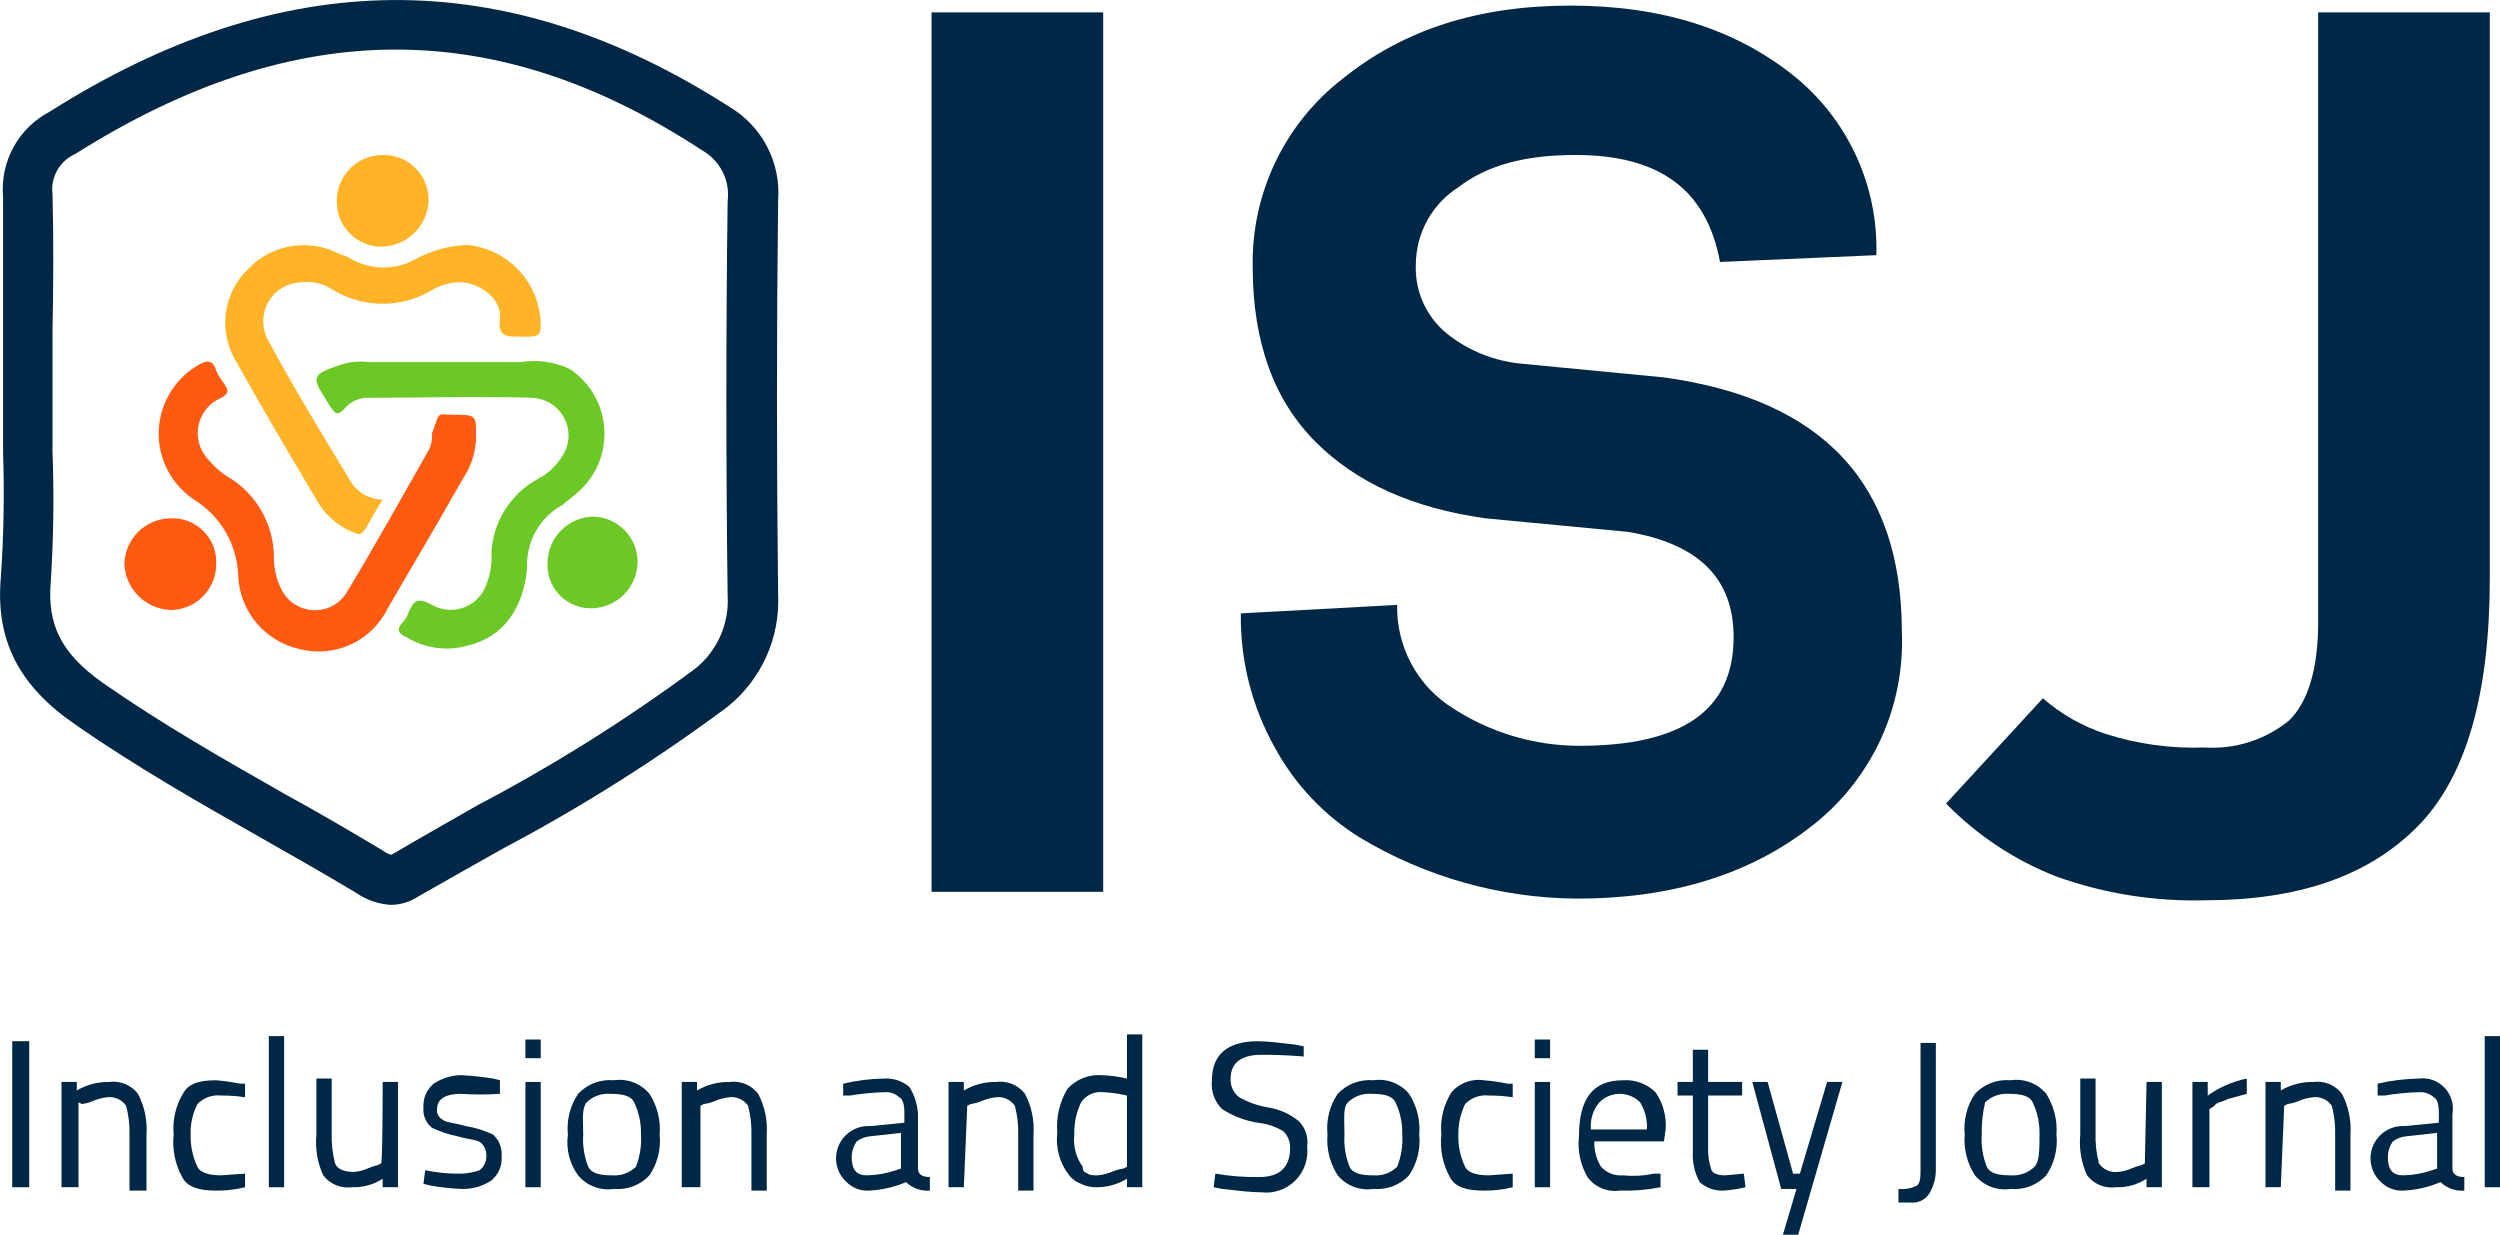 <svg width="164" height="81" viewBox="0 0 164 81" fill="none" xmlns="http://www.w3.org/2000/svg">
<g clip-path="url(#clip0_4727_3144)">
<path d="M25.673 59.361C24.836 59.317 24.029 59.039 23.343 58.559C21.336 57.356 19.241 56.164 17.223 55.017C13.121 52.69 8.885 50.284 4.883 47.489C1.182 44.938 -0.301 41.92 0.056 37.866C0.245 35.134 0.293 32.395 0.201 29.658C0.201 28.544 0.201 27.364 0.201 26.206C0.201 24.713 0.201 23.221 0.201 21.751C0.201 18.844 0.201 15.837 0.201 12.897C0.105 11.771 0.343 10.642 0.886 9.652C1.43 8.661 2.254 7.853 3.255 7.328C18.527 -2.328 33.108 -2.439 47.845 7.005C48.903 7.631 49.764 8.541 50.329 9.632C50.895 10.723 51.142 11.951 51.044 13.175C50.944 21.695 50.944 30.382 51.044 38.991C51.112 40.4 50.845 41.805 50.264 43.091C49.682 44.377 48.803 45.506 47.7 46.386C43.048 49.842 38.14 52.94 33.019 55.652C31.179 56.688 29.329 57.724 27.445 58.804C26.919 59.153 26.304 59.346 25.673 59.361ZM25.962 3.252C19.107 3.252 12.173 5.535 4.916 10.113C4.421 10.335 4.011 10.711 3.746 11.184C3.481 11.657 3.375 12.203 3.445 12.741C3.523 15.792 3.5 18.833 3.445 21.762C3.445 23.243 3.445 24.724 3.445 26.217C3.445 27.33 3.445 28.444 3.445 29.625C3.55 32.457 3.513 35.293 3.333 38.122C3.077 41.018 4.036 42.878 6.756 44.804C10.635 47.511 14.804 49.883 18.839 52.177C20.89 53.291 22.997 54.538 25.059 55.763C25.239 55.904 25.443 56.01 25.661 56.075L25.795 56.008C27.679 54.895 29.541 53.848 31.369 52.801C36.322 50.196 41.07 47.217 45.571 43.891C46.294 43.322 46.868 42.585 47.245 41.745C47.621 40.906 47.789 39.987 47.733 39.069C47.622 30.427 47.622 21.729 47.733 13.197C47.818 12.536 47.703 11.865 47.403 11.27C47.103 10.674 46.632 10.182 46.05 9.856C39.283 5.424 32.662 3.252 25.962 3.252Z" fill="#002745"/>
<path d="M72.369 58.503H61.11V0.813H72.369V58.503Z" fill="#002745"/>
<path d="M124.761 41.463C124.865 43.925 124.372 46.375 123.323 48.605C122.275 50.835 120.704 52.779 118.742 54.271C114.729 57.389 109.601 58.949 103.47 58.949C98.439 58.919 93.51 57.534 89.201 54.939C86.861 53.49 84.939 51.455 83.627 49.037C82.123 46.351 81.354 43.316 81.398 40.238L91.654 39.681C91.623 41.035 91.947 42.374 92.592 43.565C93.237 44.757 94.181 45.76 95.332 46.475C97.789 48.067 100.653 48.918 103.581 48.925C110.381 48.925 113.725 46.586 113.725 41.797C113.725 37.9 111.384 35.672 106.814 34.892L97.45 34.002C92.657 33.333 88.978 31.663 86.303 28.99C83.627 26.317 82.178 22.53 82.178 17.519C82.129 15.14 82.637 12.783 83.663 10.637C84.689 8.49 86.204 6.613 88.087 5.157C92.1 1.927 97.004 0.368 103.024 0.368C109.044 0.368 113.837 1.927 117.627 4.934C119.391 6.344 120.802 8.145 121.75 10.194C122.698 12.242 123.156 14.483 123.089 16.739L112.834 17.184C111.942 12.396 108.821 10.168 103.358 10.168C100.014 10.168 97.562 10.836 95.667 12.284C94.823 12.823 94.126 13.564 93.64 14.438C93.153 15.313 92.892 16.295 92.88 17.296C92.836 18.16 92.995 19.023 93.343 19.816C93.691 20.609 94.22 21.309 94.886 21.862C96.321 23.015 98.068 23.713 99.903 23.867L109.155 24.758C119.634 26.206 124.761 31.774 124.761 41.463Z" fill="#002745"/>
<path d="M163.331 0.813V37.9C163.331 45.584 161.771 51.041 158.538 54.271C155.305 57.501 150.735 59.06 144.604 59.06C141.302 59.143 138.014 58.614 134.905 57.501C132.176 56.438 129.706 54.805 127.66 52.712L134.014 45.807C135.216 46.857 136.619 47.653 138.138 48.146C140.226 48.814 142.413 49.115 144.604 49.036C146.62 49.169 148.612 48.532 150.177 47.255C151.404 46.029 152.072 43.913 152.072 40.795V0.813H163.331Z" fill="#002745"/>
<path d="M0.802 77.882V68.304H1.917V77.882H0.802Z" fill="#002745"/>
<path d="M5.15 77.882H4.035V70.977H5.039V71.534C5.68 71.156 6.413 70.963 7.157 70.977C7.513 70.928 7.876 70.975 8.209 71.111C8.542 71.248 8.833 71.471 9.052 71.756C9.481 72.579 9.674 73.504 9.609 74.429V78.104H8.494V74.429C8.512 73.791 8.437 73.153 8.271 72.536C8.137 72.34 7.952 72.185 7.736 72.087C7.52 71.989 7.281 71.951 7.045 71.979C6.739 72.013 6.439 72.088 6.153 72.202C5.905 72.313 5.643 72.388 5.373 72.424L5.15 72.313V77.882Z" fill="#002745"/>
<path d="M14.18 70.865C14.704 70.907 15.225 70.982 15.74 71.088H16.075V71.979C15.558 71.9 15.036 71.863 14.514 71.868C14.229 71.834 13.939 71.866 13.668 71.963C13.397 72.059 13.153 72.218 12.953 72.424C12.636 73.044 12.483 73.734 12.507 74.429C12.486 75.16 12.639 75.885 12.953 76.545C13.176 76.991 13.845 77.102 14.514 77.102L16.075 76.991V77.882C15.455 78.037 14.818 78.112 14.18 78.104C13.065 78.104 12.284 77.882 11.95 77.213C11.483 76.364 11.289 75.392 11.393 74.429C11.303 73.453 11.538 72.474 12.062 71.645C12.396 71.088 13.065 70.865 14.18 70.865Z" fill="#002745"/>
<path d="M17.635 77.882V67.97H18.638V77.882H17.635Z" fill="#002745"/>
<path d="M25.104 70.977H26.107V77.882H25.104V77.325C24.509 77.713 23.808 77.907 23.097 77.882C22.741 77.93 22.378 77.884 22.045 77.747C21.712 77.61 21.421 77.388 21.202 77.102C20.821 76.266 20.668 75.344 20.756 74.429V70.754H21.76V74.318C21.736 74.993 21.811 75.669 21.983 76.322C22.094 76.657 22.54 76.879 23.209 76.879C23.517 76.858 23.819 76.783 24.101 76.657C24.317 76.564 24.541 76.49 24.769 76.434L24.992 76.322C25.104 76.545 25.104 70.977 25.104 70.977Z" fill="#002745"/>
<path d="M30.232 71.756C29.228 71.756 28.671 72.09 28.671 72.758C28.654 72.891 28.676 73.025 28.736 73.144C28.796 73.263 28.889 73.361 29.005 73.427C29.228 73.65 29.786 73.65 30.566 73.872C31.184 73.974 31.784 74.161 32.349 74.429C32.547 74.612 32.7 74.837 32.797 75.088C32.893 75.339 32.931 75.609 32.907 75.877C32.926 76.171 32.876 76.466 32.76 76.737C32.643 77.008 32.465 77.247 32.238 77.436C31.646 77.83 30.943 78.025 30.232 77.993C29.559 77.962 28.888 77.888 28.225 77.77L27.779 77.659L27.891 76.768C28.66 76.929 29.445 77.004 30.232 76.991C30.649 76.981 31.063 76.906 31.458 76.768C31.596 76.664 31.709 76.53 31.786 76.375C31.863 76.22 31.904 76.05 31.904 75.877C31.917 75.713 31.894 75.548 31.837 75.394C31.779 75.24 31.687 75.101 31.569 74.986C31.346 74.763 30.789 74.763 30.009 74.54C29.43 74.425 28.869 74.238 28.337 73.984C28.139 73.825 27.985 73.62 27.888 73.386C27.79 73.153 27.753 72.899 27.779 72.647C27.76 72.353 27.81 72.058 27.927 71.787C28.043 71.516 28.221 71.277 28.448 71.088C28.977 70.737 29.596 70.544 30.232 70.531C30.941 70.567 31.648 70.641 32.349 70.754L32.795 70.865V71.756C31.942 71.813 31.085 71.813 30.232 71.756Z" fill="#002745"/>
<path d="M34.468 69.418V68.192H35.471V69.418H34.468ZM34.468 77.882V70.977H35.471V77.882H34.468Z" fill="#002745"/>
<path d="M37.254 74.429C37.159 73.487 37.396 72.542 37.923 71.756C38.22 71.44 38.585 71.195 38.991 71.04C39.396 70.886 39.832 70.826 40.264 70.865C40.698 70.8 41.142 70.848 41.552 71.004C41.962 71.16 42.325 71.419 42.605 71.756C43.117 72.549 43.352 73.489 43.274 74.429C43.369 75.371 43.133 76.316 42.605 77.102C42.309 77.419 41.943 77.663 41.538 77.818C41.132 77.972 40.697 78.032 40.264 77.993C39.83 78.058 39.387 78.01 38.977 77.854C38.567 77.698 38.204 77.439 37.923 77.102C37.361 76.332 37.121 75.373 37.254 74.429ZM38.258 74.429C38.211 75.15 38.325 75.873 38.592 76.545C38.815 76.991 39.372 77.102 40.153 77.102C40.438 77.125 40.724 77.087 40.993 76.991C41.262 76.895 41.508 76.743 41.713 76.545C41.98 75.873 42.094 75.15 42.048 74.429C42.069 73.698 41.916 72.973 41.602 72.313C41.379 71.868 40.822 71.756 40.041 71.756C39.757 71.733 39.47 71.771 39.201 71.867C38.932 71.963 38.687 72.115 38.481 72.313C38.146 72.758 38.258 73.427 38.258 74.429Z" fill="#002745"/>
<path d="M45.838 77.882H44.723V70.977H45.726V71.534C46.367 71.156 47.1 70.963 47.844 70.977C48.201 70.928 48.564 70.975 48.897 71.111C49.23 71.248 49.52 71.471 49.739 71.756C50.169 72.579 50.362 73.504 50.297 74.429V78.104H49.294V74.429C49.311 73.791 49.236 73.153 49.071 72.536C48.936 72.34 48.751 72.185 48.535 72.087C48.319 71.989 48.08 71.951 47.844 71.979C47.538 72.013 47.239 72.088 46.953 72.202C46.705 72.313 46.442 72.388 46.172 72.424L45.949 72.536V77.882H45.838Z" fill="#002745"/>
<path d="M60.218 73.093V76.656C60.218 76.991 60.441 77.213 60.998 77.213V78.104C60.714 78.127 60.427 78.089 60.158 77.993C59.889 77.897 59.644 77.745 59.438 77.547C58.66 77.879 57.83 78.067 56.985 78.104C56.718 78.117 56.452 78.074 56.202 77.978C55.953 77.882 55.726 77.736 55.536 77.547C55.212 77.252 54.988 76.864 54.894 76.436C54.801 76.007 54.842 75.561 55.014 75.158C55.185 74.754 55.477 74.414 55.85 74.184C56.224 73.954 56.659 73.845 57.097 73.872L59.326 73.65V72.981C59.326 72.424 59.215 72.09 58.992 71.979C58.749 71.756 58.429 71.636 58.1 71.645C57.315 71.664 56.533 71.738 55.759 71.868H55.313V71.088C56.19 70.88 57.087 70.769 57.989 70.754C58.598 70.711 59.199 70.911 59.661 71.311C59.994 71.848 60.186 72.461 60.218 73.093ZM55.871 75.877C55.871 76.768 56.205 77.102 56.874 77.102C57.519 77.09 58.158 76.977 58.769 76.768L59.103 76.656V74.318L57.097 74.54C56.773 74.562 56.463 74.679 56.205 74.875C55.995 75.168 55.879 75.517 55.871 75.877Z" fill="#002745"/>
<path d="M63.228 77.882H62.225V70.977H63.228V71.534C63.869 71.156 64.602 70.963 65.346 70.977C65.703 70.928 66.066 70.975 66.398 71.111C66.731 71.248 67.022 71.471 67.241 71.756C67.67 72.579 67.863 73.504 67.798 74.429V78.104H66.795V74.429C66.813 73.791 66.737 73.153 66.572 72.536C66.438 72.34 66.253 72.185 66.037 72.087C65.82 71.989 65.582 71.951 65.346 71.979C65.04 72.013 64.74 72.088 64.454 72.202C64.206 72.313 63.943 72.388 63.674 72.424L63.451 72.536L63.228 77.882Z" fill="#002745"/>
<path d="M74.933 67.97V77.882H73.929V77.325C73.294 77.715 72.557 77.909 71.811 77.882C71.501 77.874 71.197 77.798 70.92 77.659C70.612 77.552 70.341 77.358 70.139 77.102C69.521 76.314 69.24 75.312 69.359 74.318C69.271 73.306 69.505 72.293 70.028 71.422C70.308 71.116 70.655 70.876 71.041 70.722C71.427 70.568 71.843 70.503 72.257 70.531C72.821 70.55 73.381 70.625 73.929 70.754V67.858H74.933V67.97ZM71.365 76.991C71.477 77.102 71.7 77.102 72.034 77.102C72.34 77.068 72.64 76.993 72.926 76.879C73.174 76.768 73.437 76.693 73.706 76.657L73.929 76.545V71.868C73.417 71.747 72.895 71.672 72.369 71.645C72.089 71.613 71.806 71.659 71.551 71.776C71.295 71.894 71.077 72.08 70.92 72.313C70.605 72.973 70.452 73.698 70.474 74.429C70.387 75.179 70.586 75.935 71.031 76.545C71.031 76.879 71.142 76.879 71.365 76.991Z" fill="#002745"/>
<path d="M82.736 69.195C81.398 69.195 80.729 69.751 80.729 70.754C80.715 70.988 80.758 71.222 80.856 71.436C80.953 71.649 81.101 71.836 81.287 71.979C81.874 72.311 82.516 72.537 83.182 72.647C83.918 72.762 84.61 73.069 85.188 73.538C85.408 73.752 85.573 74.015 85.67 74.306C85.767 74.596 85.793 74.906 85.746 75.209C85.794 75.615 85.749 76.027 85.615 76.414C85.481 76.801 85.261 77.153 84.971 77.442C84.681 77.731 84.33 77.951 83.942 78.085C83.555 78.22 83.143 78.264 82.736 78.216C82.067 78.216 81.175 78.104 80.172 77.993L79.615 77.882L79.726 76.991C80.683 77.156 81.653 77.231 82.624 77.213C83.962 77.213 84.631 76.545 84.631 75.32C84.638 75.114 84.603 74.908 84.526 74.716C84.449 74.524 84.333 74.351 84.185 74.206C83.674 73.903 83.104 73.713 82.513 73.65C81.678 73.52 80.881 73.217 80.172 72.758C79.924 72.514 79.735 72.217 79.619 71.889C79.503 71.561 79.464 71.211 79.503 70.865C79.503 69.195 80.506 68.304 82.513 68.304C83.182 68.304 83.962 68.415 84.965 68.526L85.523 68.638V69.306C84.185 69.195 83.293 69.195 82.736 69.195Z" fill="#002745"/>
<path d="M87.083 74.429C86.988 73.487 87.224 72.542 87.752 71.756C88.049 71.44 88.414 71.195 88.819 71.04C89.225 70.886 89.661 70.826 90.093 70.865C90.527 70.8 90.97 70.848 91.38 71.004C91.79 71.16 92.153 71.419 92.434 71.756C92.946 72.549 93.181 73.489 93.103 74.429C93.198 75.371 92.962 76.316 92.434 77.102C92.137 77.419 91.772 77.663 91.367 77.818C90.961 77.972 90.525 78.032 90.093 77.993C89.659 78.058 89.216 78.01 88.805 77.854C88.395 77.698 88.033 77.439 87.752 77.102C87.24 76.309 87.005 75.369 87.083 74.429ZM88.198 74.429C88.151 75.15 88.266 75.873 88.532 76.545C88.755 76.991 89.313 77.102 90.093 77.102C90.378 77.125 90.664 77.087 90.933 76.991C91.202 76.895 91.448 76.743 91.654 76.545C91.92 75.873 92.034 75.15 91.988 74.429C92.009 73.698 91.856 72.973 91.542 72.313C91.319 71.868 90.762 71.756 89.981 71.756C89.697 71.733 89.41 71.771 89.141 71.867C88.872 71.963 88.627 72.115 88.421 72.313C88.086 72.647 88.198 73.427 88.198 74.429Z" fill="#002745"/>
<path d="M97.339 70.865C97.863 70.907 98.384 70.982 98.899 71.088H99.234V71.979C98.717 71.9 98.195 71.863 97.673 71.868C97.388 71.834 97.098 71.866 96.827 71.963C96.557 72.059 96.312 72.218 96.112 72.424C95.81 73.049 95.657 73.735 95.667 74.429C95.645 75.16 95.798 75.885 96.112 76.545C96.335 76.991 97.004 77.102 97.673 77.102L99.234 76.991V77.882C98.614 78.037 97.977 78.112 97.339 78.104C96.224 78.104 95.444 77.882 95.109 77.213C94.643 76.364 94.448 75.392 94.552 74.429C94.462 73.453 94.697 72.474 95.221 71.645C95.48 71.348 95.81 71.121 96.18 70.985C96.55 70.848 96.949 70.807 97.339 70.865Z" fill="#002745"/>
<path d="M100.683 69.418V68.192H101.686V69.418H100.683ZM100.683 77.882V70.977H101.686V77.882H100.683Z" fill="#002745"/>
<path d="M108.486 76.991H108.932V77.882C108.052 78.057 107.154 78.132 106.257 78.104C105.856 78.162 105.447 78.109 105.074 77.953C104.701 77.796 104.377 77.54 104.139 77.213C103.671 76.405 103.475 75.468 103.581 74.54C103.581 72.09 104.473 70.865 106.48 70.865C106.868 70.84 107.257 70.896 107.621 71.03C107.986 71.165 108.319 71.374 108.598 71.645C109.096 72.36 109.332 73.226 109.266 74.095L109.155 74.875H104.585C104.566 75.463 104.721 76.044 105.03 76.545C105.213 76.742 105.439 76.895 105.69 76.992C105.941 77.088 106.211 77.126 106.48 77.102C107.15 77.171 107.827 77.133 108.486 76.991ZM108.04 74.095C108.072 73.47 107.917 72.85 107.594 72.313C107.419 72.137 107.211 71.997 106.981 71.901C106.752 71.805 106.505 71.756 106.257 71.756C106.008 71.756 105.762 71.805 105.532 71.901C105.302 71.997 105.094 72.137 104.919 72.313C104.712 72.558 104.557 72.842 104.461 73.148C104.365 73.454 104.332 73.776 104.362 74.095H108.04Z" fill="#002745"/>
<path d="M114.283 71.868H112.053V75.209C112.027 75.738 112.103 76.267 112.276 76.768C112.388 76.991 112.722 77.102 113.168 77.102L114.394 76.991L114.506 77.882C114.029 77.994 113.545 78.069 113.057 78.104C112.484 78.126 111.925 77.927 111.496 77.547C111.164 76.933 111.01 76.239 111.05 75.543V71.868H110.047V70.977H111.05V68.861H112.053V70.977H114.283V71.868Z" fill="#002745"/>
<path d="M114.952 70.977H115.955L117.627 76.991H118.073L119.857 70.977H120.86L117.961 81H116.958L117.85 77.993H116.847L114.952 70.977Z" fill="#002745"/>
<path d="M124.538 78.884V77.993C124.96 78.037 125.385 77.959 125.765 77.77C125.987 77.547 125.987 77.213 125.987 76.545V68.415H126.991V76.656C127.009 77.245 126.854 77.826 126.545 78.327C126.411 78.522 126.225 78.678 126.009 78.776C125.793 78.874 125.554 78.911 125.319 78.884H124.538Z" fill="#002745"/>
<path d="M128.886 74.429C128.791 73.487 129.027 72.542 129.555 71.756C129.851 71.44 130.216 71.195 130.622 71.04C131.028 70.886 131.463 70.826 131.896 70.865C132.33 70.8 132.773 70.848 133.183 71.004C133.593 71.16 133.956 71.419 134.237 71.756C134.737 72.554 134.971 73.49 134.905 74.429C135.001 75.371 134.764 76.316 134.237 77.102C133.94 77.419 133.575 77.663 133.169 77.818C132.764 77.972 132.328 78.032 131.896 77.993C131.462 78.058 131.018 78.01 130.608 77.854C130.198 77.698 129.835 77.439 129.555 77.102C129.043 76.309 128.808 75.369 128.886 74.429ZM130.001 74.429C129.954 75.15 130.068 75.873 130.335 76.545C130.558 76.991 131.115 77.102 131.896 77.102C132.18 77.125 132.467 77.087 132.736 76.991C133.005 76.895 133.25 76.743 133.456 76.545C133.791 76.211 133.791 75.431 133.791 74.429C133.812 73.698 133.659 72.973 133.345 72.313C133.122 71.868 132.565 71.756 131.784 71.756C131.499 71.733 131.213 71.771 130.944 71.867C130.675 71.963 130.429 72.115 130.224 72.313C130.062 73.007 129.987 73.717 130.001 74.429Z" fill="#002745"/>
<path d="M140.814 70.977H141.817V77.882H140.814V77.325C140.218 77.713 139.517 77.907 138.807 77.882C138.45 77.93 138.087 77.884 137.754 77.747C137.422 77.61 137.131 77.388 136.912 77.102C136.531 76.266 136.377 75.344 136.466 74.429V70.754H137.469V74.318C137.446 74.993 137.521 75.669 137.692 76.322C137.827 76.518 138.012 76.673 138.228 76.771C138.444 76.869 138.683 76.907 138.919 76.879C139.227 76.858 139.529 76.783 139.81 76.657C140.027 76.564 140.251 76.49 140.479 76.434L140.702 76.322L140.814 70.977Z" fill="#002745"/>
<path d="M143.823 77.882V70.977H144.827V71.868C145.593 71.32 146.467 70.941 147.39 70.754V71.756L146.164 72.09C145.718 72.313 145.384 72.313 145.272 72.536L144.938 72.759V77.882H143.823Z" fill="#002745"/>
<path d="M149.62 77.882H148.617V70.977H149.62V71.534C150.261 71.156 150.994 70.963 151.738 70.977C152.095 70.928 152.458 70.975 152.791 71.111C153.123 71.248 153.414 71.471 153.633 71.756C154.062 72.579 154.255 73.504 154.19 74.429V78.104H153.187V74.429C153.205 73.791 153.13 73.153 152.964 72.536C152.83 72.34 152.645 72.185 152.429 72.087C152.213 71.989 151.974 71.951 151.738 71.979C151.432 72.013 151.132 72.088 150.846 72.202C150.598 72.313 150.335 72.388 150.066 72.424L149.843 72.536L149.62 77.882Z" fill="#002745"/>
<path d="M160.879 73.093V76.656C160.879 76.991 161.102 77.213 161.659 77.213V78.104C161.374 78.127 161.088 78.089 160.819 77.993C160.55 77.897 160.304 77.745 160.098 77.547C159.321 77.879 158.49 78.067 157.646 78.104C157.379 78.117 157.112 78.074 156.863 77.978C156.613 77.882 156.387 77.736 156.197 77.547C155.873 77.252 155.648 76.864 155.555 76.436C155.461 76.007 155.503 75.561 155.674 75.158C155.846 74.754 156.138 74.414 156.511 74.184C156.884 73.954 157.32 73.845 157.757 73.872L159.987 73.65V72.981C159.987 72.424 159.875 72.09 159.652 71.979C159.41 71.756 159.09 71.636 158.761 71.645C157.976 71.664 157.194 71.738 156.42 71.868H155.974V71.088C156.851 70.88 157.748 70.769 158.649 70.754C158.962 70.712 159.28 70.744 159.578 70.848C159.875 70.953 160.144 71.126 160.362 71.355C160.579 71.583 160.74 71.859 160.829 72.161C160.919 72.464 160.936 72.783 160.879 73.093ZM156.643 75.877C156.643 76.768 156.977 77.102 157.646 77.102C158.291 77.09 158.931 76.977 159.541 76.768L159.875 76.656V74.318L157.869 74.54C157.545 74.562 157.235 74.679 156.977 74.875C156.767 75.168 156.651 75.517 156.643 75.877Z" fill="#002745"/>
<path d="M162.997 77.882V67.97H164V77.882H162.997Z" fill="#002745"/>
<path d="M29.674 27.208C31.235 27.208 31.235 27.208 31.235 28.656C31.213 29.65 30.903 30.617 30.343 31.44C28.782 34.224 27.11 37.008 25.438 39.904C24.93 40.95 24.074 41.788 23.018 42.275C21.961 42.762 20.768 42.869 19.642 42.577C18.539 42.331 17.548 41.728 16.822 40.862C16.097 39.997 15.677 38.916 15.629 37.788C15.598 36.778 15.318 35.792 14.812 34.917C14.306 34.042 13.591 33.307 12.73 32.776C11.998 32.289 11.401 31.625 10.996 30.845C10.59 30.064 10.389 29.195 10.412 28.316C10.434 27.437 10.679 26.578 11.123 25.82C11.568 25.061 12.197 24.428 12.953 23.978C13.511 23.644 13.957 23.533 14.179 24.312C14.324 24.633 14.512 24.933 14.737 25.203C14.96 25.649 15.071 25.76 14.514 26.094C14.143 26.25 13.814 26.492 13.556 26.801C13.298 27.11 13.118 27.476 13.031 27.869C12.943 28.261 12.951 28.669 13.054 29.058C13.157 29.447 13.352 29.805 13.622 30.104C13.976 30.531 14.389 30.906 14.848 31.217C15.81 31.764 16.608 32.559 17.157 33.519C17.706 34.479 17.986 35.569 17.97 36.674C17.983 37.414 18.174 38.14 18.527 38.79C18.73 39.148 19.019 39.449 19.369 39.665C19.719 39.882 20.117 40.007 20.528 40.029C20.939 40.051 21.349 39.97 21.72 39.792C22.091 39.615 22.411 39.347 22.651 39.013C24.547 35.895 26.33 32.665 28.114 29.547C28.294 29.205 28.371 28.818 28.337 28.433C28.894 26.874 28.671 27.208 29.674 27.208Z" fill="#FF5A12"/>
<path d="M25.104 32.776C24.658 33.445 24.324 34.113 23.989 34.67C23.655 35.227 23.432 35.004 23.097 34.892C22.103 34.468 21.279 33.723 20.756 32.776C18.973 29.769 17.189 26.762 15.517 23.755C14.935 22.824 14.684 21.724 14.806 20.632C14.927 19.541 15.413 18.522 16.186 17.741C16.9 16.953 17.845 16.41 18.886 16.19C19.927 15.97 21.011 16.084 21.983 16.516C22.317 16.739 22.651 16.739 22.986 16.962C23.646 17.345 24.396 17.547 25.16 17.547C25.923 17.547 26.673 17.345 27.333 16.962C28.364 16.409 29.509 16.104 30.678 16.071C32 16.204 33.225 16.826 34.112 17.815C34.998 18.804 35.483 20.089 35.471 21.417C35.471 21.974 35.248 22.085 34.691 22.085H34.133C33.13 22.085 32.684 22.085 32.796 20.86C32.907 19.635 31.569 18.632 30.343 18.521C29.683 18.496 29.028 18.65 28.448 18.966C27.446 19.594 26.287 19.927 25.104 19.927C23.921 19.927 22.762 19.594 21.76 18.966C21.201 18.599 20.529 18.441 19.865 18.521C19.428 18.515 18.997 18.622 18.613 18.829C18.229 19.037 17.904 19.339 17.669 19.707C17.435 20.075 17.299 20.497 17.273 20.933C17.247 21.368 17.334 21.803 17.524 22.196C19.196 25.315 21.091 28.433 22.986 31.551C23.203 31.921 23.512 32.228 23.884 32.442C24.255 32.657 24.675 32.772 25.104 32.776Z" fill="#FFB326"/>
<path d="M37.366 24.201C38.05 24.653 38.616 25.264 39.014 25.98C39.412 26.697 39.631 27.5 39.653 28.319C39.675 29.139 39.499 29.952 39.139 30.689C38.78 31.426 38.248 32.066 37.589 32.554C37.366 32.776 37.143 32.888 36.92 33.111C36.181 33.508 35.57 34.105 35.156 34.834C34.742 35.563 34.542 36.394 34.579 37.231C34.356 39.904 33.018 41.797 30.677 42.354C30.006 42.544 29.303 42.592 28.612 42.497C27.922 42.401 27.258 42.163 26.664 41.797C26.107 41.575 25.995 41.241 26.441 40.795C26.593 40.636 26.707 40.446 26.776 40.238C27.11 39.459 27.333 39.124 28.337 39.681C28.652 39.862 29.004 39.971 29.366 40C29.729 40.029 30.094 39.978 30.434 39.85C30.775 39.723 31.083 39.522 31.337 39.261C31.591 39.001 31.785 38.688 31.904 38.345C32.177 37.675 32.291 36.95 32.238 36.229C32.292 35.241 32.597 34.284 33.124 33.446C33.65 32.608 34.381 31.918 35.248 31.44C36.092 31.01 36.761 30.302 37.143 29.435C37.279 29.068 37.325 28.674 37.279 28.285C37.234 27.896 37.096 27.524 36.879 27.198C36.662 26.872 36.37 26.602 36.029 26.411C35.687 26.219 35.305 26.11 34.913 26.094C31.346 25.983 27.779 26.094 24.212 26.094C23.891 26.081 23.572 26.145 23.281 26.28C22.99 26.416 22.736 26.62 22.54 26.874C22.094 27.319 21.983 27.096 21.648 26.651C21.537 26.428 21.425 26.317 21.314 26.094C20.422 24.758 20.533 24.535 22.205 23.978C22.846 23.74 23.535 23.663 24.212 23.755H34.133C35.231 23.573 36.358 23.728 37.366 24.201Z" fill="#6BC825"/>
<path d="M14.18 37.009C14.181 37.404 14.104 37.795 13.953 38.161C13.803 38.526 13.581 38.859 13.301 39.138C13.021 39.418 12.689 39.639 12.323 39.79C11.957 39.94 11.565 40.017 11.17 40.016C10.383 39.98 9.638 39.652 9.081 39.096C8.524 38.539 8.195 37.795 8.16 37.009C8.174 36.215 8.496 35.459 9.057 34.898C9.619 34.337 10.376 34.016 11.17 34.002C11.57 33.981 11.971 34.044 12.346 34.188C12.72 34.332 13.06 34.553 13.344 34.836C13.628 35.12 13.849 35.459 13.993 35.834C14.137 36.208 14.2 36.608 14.18 37.009Z" fill="#FF5A12"/>
<path d="M35.917 36.897C35.931 36.104 36.253 35.347 36.814 34.787C37.376 34.226 38.133 33.904 38.927 33.89C39.708 33.911 40.45 34.237 40.993 34.8C41.535 35.363 41.834 36.116 41.825 36.897C41.811 37.69 41.489 38.447 40.928 39.008C40.366 39.569 39.609 39.89 38.815 39.904C38.423 39.913 38.033 39.84 37.67 39.69C37.307 39.54 36.979 39.317 36.707 39.035C36.435 38.752 36.224 38.416 36.088 38.049C35.952 37.681 35.894 37.289 35.917 36.897Z" fill="#6BC825"/>
<path d="M25.104 10.168C25.502 10.157 25.898 10.228 26.268 10.375C26.638 10.523 26.974 10.744 27.256 11.025C27.538 11.306 27.759 11.642 27.906 12.012C28.054 12.382 28.124 12.777 28.114 13.175C28.081 13.962 27.753 14.708 27.196 15.265C26.638 15.822 25.892 16.149 25.104 16.182C24.706 16.193 24.309 16.122 23.939 15.975C23.57 15.828 23.233 15.607 22.952 15.325C22.67 15.044 22.449 14.708 22.301 14.338C22.154 13.969 22.083 13.573 22.094 13.175C22.093 12.78 22.169 12.388 22.32 12.023C22.471 11.657 22.693 11.325 22.972 11.046C23.252 10.766 23.584 10.545 23.95 10.394C24.316 10.243 24.708 10.167 25.104 10.168Z" fill="#FFB326"/>
</g>
<defs>
<clipPath id="clip0_4727_3144">
<rect width="164" height="81" fill="white"/>
</clipPath>
</defs>
</svg>
